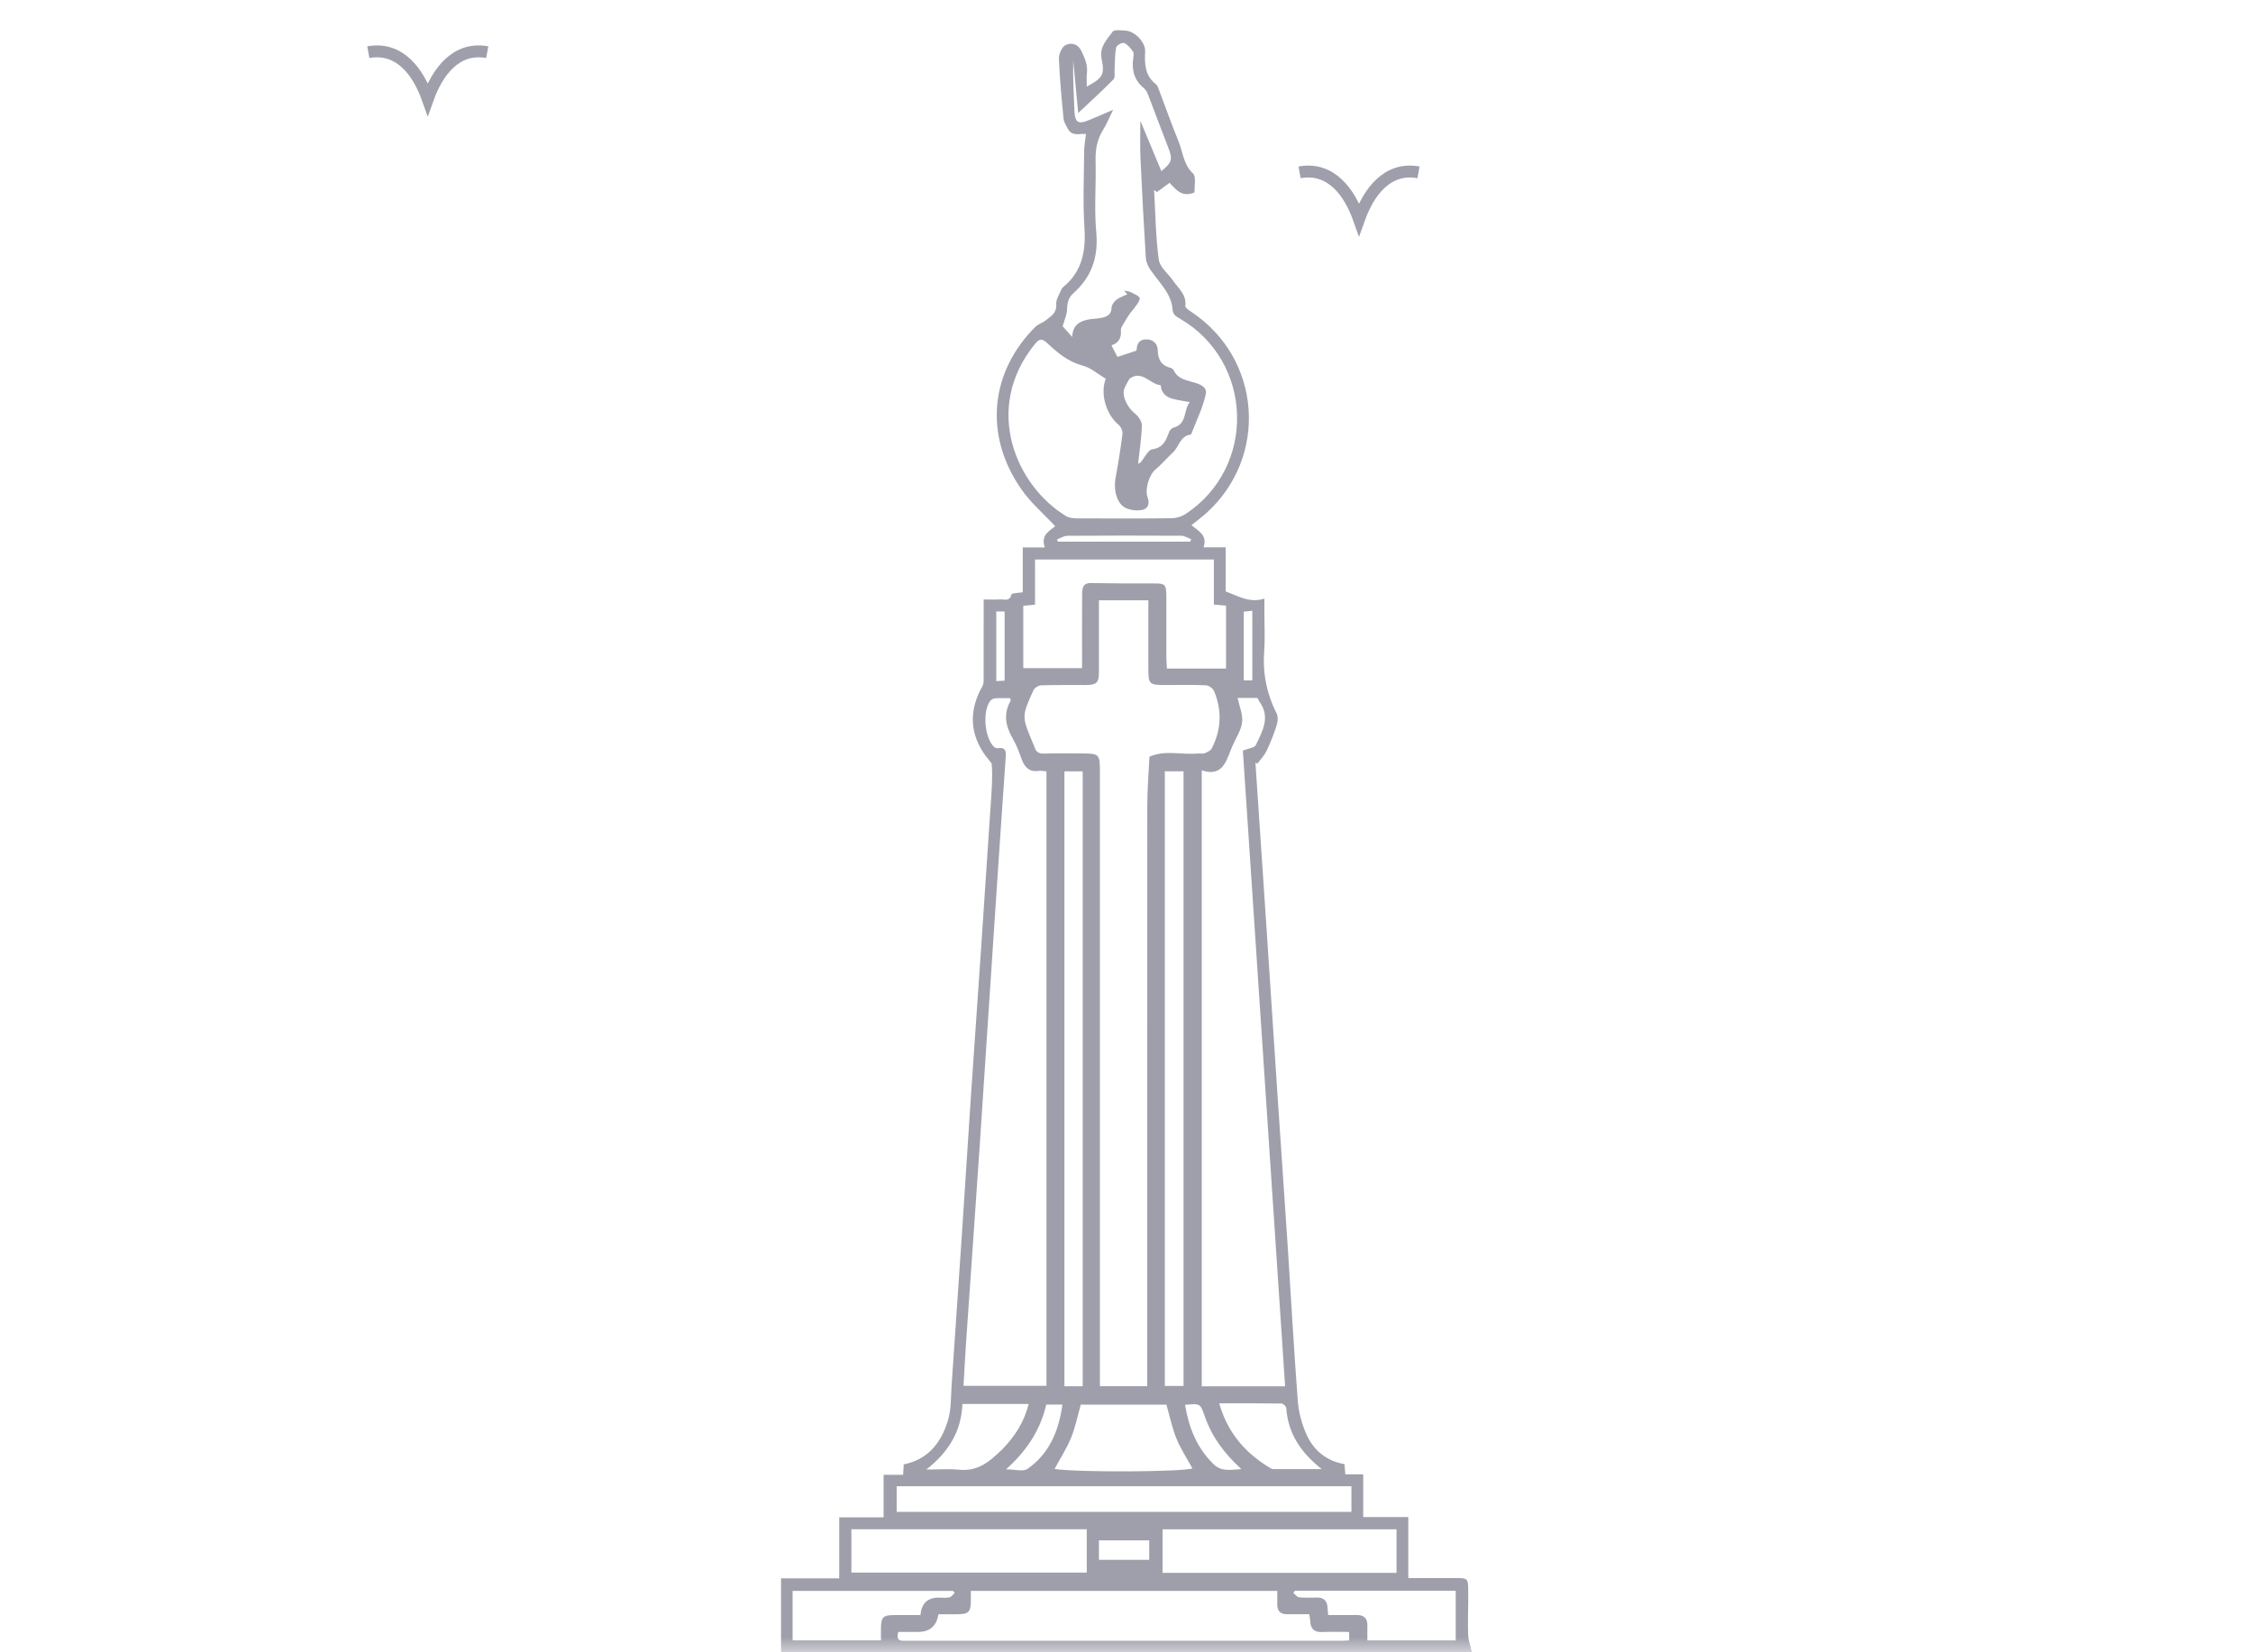 <svg width="75" height="55" viewBox="0 0 75 55" fill="none" xmlns="http://www.w3.org/2000/svg">
<mask id="mask0_1_13810" style="mask-type:alpha" maskUnits="userSpaceOnUse" x="0" y="0" width="75" height="55">
<rect width="75" height="55" fill="#D9D9D9"/>
</mask>
<g mask="url(#mask0_1_13810)">
<path d="M43.261 5.737C44.314 5.545 44.928 6.412 45.24 7.294C45.556 6.408 46.172 5.545 47.22 5.737" stroke="#9E9FAA" stroke-width="0.396" stroke-miterlimit="10"/>
<path d="M12.261 1.737C13.314 1.545 13.928 2.412 14.24 3.294C14.556 2.408 15.172 1.545 16.22 1.737" stroke="#9E9FAA" stroke-width="0.396" stroke-miterlimit="10"/>
<g clip-path="url(#clip0_1_13810)">
<path d="M41.791 25.374C41.912 27.183 42.035 28.993 42.155 30.802C42.282 32.721 42.407 34.641 42.534 36.562C42.644 38.211 42.76 39.86 42.868 41.51C42.98 43.22 43.072 44.93 43.202 46.639C43.231 47.017 43.338 47.408 43.494 47.754C43.734 48.289 44.167 48.635 44.757 48.737C44.766 48.856 44.774 48.955 44.784 49.077H45.38V50.497H46.881V52.529C47.12 52.529 47.333 52.529 47.545 52.529C47.841 52.529 48.138 52.529 48.434 52.529C48.867 52.529 48.873 52.529 48.876 52.982C48.88 53.457 48.857 53.933 48.872 54.407C48.877 54.599 48.951 54.789 48.999 55.001H26V52.538H27.937V50.508H29.414V49.091H30.064C30.071 48.962 30.077 48.865 30.084 48.745C30.903 48.583 31.347 48.006 31.566 47.246C31.666 46.898 31.651 46.514 31.676 46.146C31.789 44.517 31.901 42.888 32.009 41.26C32.119 39.62 32.222 37.981 32.331 36.342C32.435 34.803 32.544 33.264 32.649 31.726C32.762 30.058 32.871 28.388 32.984 26.718C33.014 26.269 33.05 25.821 33.01 25.412C32.915 25.288 32.811 25.17 32.726 25.039C32.258 24.31 32.289 23.578 32.706 22.836C32.755 22.749 32.744 22.622 32.744 22.514C32.746 21.674 32.745 20.834 32.745 19.955C32.943 19.955 33.117 19.965 33.291 19.952C33.428 19.942 33.608 20.04 33.67 19.788C33.682 19.738 33.9 19.741 34.047 19.714V18.221H34.78C34.635 17.798 34.95 17.666 35.126 17.516C34.745 17.105 34.315 16.739 34.001 16.288C32.726 14.461 32.981 12.358 34.465 10.882C34.56 10.788 34.706 10.748 34.812 10.663C34.983 10.525 35.185 10.422 35.161 10.124C35.148 9.969 35.265 9.802 35.328 9.642C35.342 9.606 35.372 9.574 35.401 9.548C36.028 9.03 36.152 8.352 36.099 7.568C36.045 6.729 36.084 5.884 36.09 5.042C36.091 4.856 36.127 4.671 36.151 4.46C35.959 4.436 35.68 4.561 35.539 4.271C35.489 4.168 35.416 4.065 35.405 3.957C35.341 3.29 35.277 2.623 35.25 1.954C35.245 1.799 35.353 1.555 35.474 1.499C35.657 1.413 35.879 1.445 36.007 1.714C36.121 1.955 36.216 2.181 36.181 2.454C36.164 2.589 36.178 2.729 36.178 2.883C36.706 2.595 36.781 2.494 36.672 1.958C36.592 1.553 36.852 1.317 37.04 1.054C37.095 0.978 37.317 1.012 37.462 1.019C37.778 1.034 38.137 1.407 38.121 1.72C38.099 2.131 38.115 2.518 38.475 2.799C38.531 2.842 38.557 2.932 38.586 3.006C38.802 3.574 39.004 4.148 39.234 4.71C39.379 5.068 39.394 5.474 39.714 5.775C39.827 5.883 39.754 6.192 39.766 6.402C39.363 6.581 39.153 6.326 38.935 6.084C38.789 6.191 38.651 6.293 38.513 6.394C38.482 6.37 38.45 6.346 38.419 6.322C38.463 7.096 38.47 7.875 38.574 8.641C38.607 8.894 38.891 9.11 39.054 9.348C39.229 9.604 39.505 9.806 39.457 10.183C39.45 10.239 39.574 10.325 39.651 10.377C41.998 11.926 42.24 15.214 40.143 17.093C39.996 17.224 39.835 17.341 39.663 17.479C39.883 17.675 40.205 17.804 40.066 18.217H40.801V19.687C41.225 19.841 41.599 20.084 42.09 19.926V20.456C42.09 20.858 42.114 21.261 42.084 21.659C42.028 22.397 42.163 23.085 42.496 23.743C42.55 23.849 42.54 24.015 42.502 24.134C42.408 24.428 42.294 24.719 42.161 24.997C42.087 25.151 41.96 25.28 41.858 25.42C41.834 25.406 41.81 25.394 41.786 25.381L41.791 25.374ZM36.582 19.981C36.582 20.105 36.582 20.212 36.582 20.32C36.582 21.002 36.584 21.684 36.582 22.366C36.581 22.729 36.506 22.801 36.143 22.803C35.649 22.806 35.155 22.796 34.661 22.812C34.572 22.814 34.44 22.895 34.403 22.975C34.008 23.845 34.011 23.846 34.379 24.726C34.398 24.772 34.424 24.816 34.437 24.864C34.485 25.033 34.583 25.092 34.762 25.085C35.166 25.07 35.571 25.08 35.977 25.08C36.602 25.08 36.615 25.093 36.615 25.712C36.615 32.39 36.615 39.067 36.615 45.743V46.141H38.188C38.188 45.996 38.188 45.87 38.188 45.742C38.188 39.436 38.186 33.13 38.192 26.823C38.192 26.279 38.238 25.733 38.264 25.188C38.795 24.953 39.354 25.137 39.896 25.08C39.965 25.073 40.042 25.099 40.102 25.074C40.188 25.038 40.299 24.988 40.338 24.913C40.659 24.285 40.684 23.648 40.414 23.002C40.377 22.913 40.239 22.816 40.145 22.812C39.702 22.791 39.256 22.803 38.812 22.803C38.245 22.803 38.227 22.784 38.227 22.215C38.227 21.476 38.227 20.736 38.227 19.981H36.583H36.582ZM40.005 25.642V46.145H42.78C42.309 39.054 41.84 31.995 41.374 24.986C41.563 24.909 41.761 24.892 41.805 24.8C42.023 24.343 42.301 23.874 41.927 23.358C41.898 23.319 41.88 23.272 41.859 23.231H41.199C41.257 23.51 41.38 23.785 41.349 24.039C41.316 24.315 41.138 24.573 41.023 24.839C41.003 24.885 40.983 24.931 40.965 24.978C40.802 25.416 40.639 25.855 40.005 25.642ZM34.836 46.134V25.677C34.742 25.67 34.663 25.65 34.588 25.661C34.279 25.705 34.112 25.555 34.011 25.273C33.928 25.038 33.839 24.8 33.715 24.587C33.475 24.172 33.393 23.761 33.644 23.324C33.651 23.311 33.638 23.287 33.627 23.24C33.467 23.24 33.302 23.233 33.136 23.244C33.077 23.248 33.001 23.283 32.965 23.328C32.702 23.673 32.771 24.539 33.082 24.855C33.113 24.886 33.171 24.911 33.211 24.905C33.506 24.863 33.492 25.033 33.476 25.252C33.348 27.06 33.227 28.87 33.107 30.678C32.943 33.146 32.783 35.615 32.617 38.083C32.468 40.291 32.31 42.499 32.158 44.707C32.126 45.174 32.103 45.641 32.075 46.131H34.834L34.836 46.134ZM37.833 11.672C37.845 11.493 37.882 11.311 38.134 11.297C38.382 11.283 38.536 11.444 38.539 11.646C38.545 11.983 38.672 12.173 38.986 12.252C39.02 12.26 39.055 12.297 39.072 12.331C39.19 12.57 39.394 12.635 39.635 12.7C39.842 12.755 40.197 12.837 40.14 13.112C40.044 13.571 39.825 14.003 39.657 14.448C39.653 14.456 39.643 14.464 39.634 14.466C39.282 14.511 39.248 14.879 39.037 15.07C38.838 15.252 38.664 15.464 38.457 15.635C38.254 15.803 38.103 16.296 38.203 16.558C38.28 16.762 38.219 16.942 38.008 16.977C37.837 17.005 37.63 16.983 37.474 16.909C37.174 16.764 37.059 16.311 37.141 15.878C37.23 15.4 37.307 14.921 37.366 14.44C37.377 14.343 37.31 14.198 37.231 14.134C36.827 13.8 36.615 13.113 36.809 12.608C36.558 12.459 36.318 12.242 36.042 12.17C35.564 12.043 35.209 11.748 34.87 11.429C34.688 11.258 34.601 11.268 34.454 11.449C32.694 13.606 33.84 16.187 35.493 17.182C35.587 17.239 35.717 17.253 35.831 17.255C36.888 17.259 37.946 17.263 39.003 17.251C39.159 17.248 39.336 17.195 39.467 17.109C41.835 15.551 41.73 12.03 39.278 10.606C39.148 10.53 39.042 10.476 39.03 10.281C39.018 10.088 38.936 9.883 38.834 9.716C38.673 9.453 38.461 9.224 38.288 8.969C38.215 8.859 38.153 8.719 38.144 8.589C38.075 7.48 38.015 6.369 37.965 5.259C37.946 4.844 37.961 4.428 37.961 4.021C38.187 4.562 38.422 5.125 38.66 5.696C39.026 5.398 39.043 5.303 38.882 4.892C38.657 4.318 38.444 3.737 38.222 3.161C38.191 3.079 38.146 2.99 38.081 2.937C37.764 2.679 37.671 2.347 37.722 1.953C37.733 1.875 37.754 1.771 37.716 1.717C37.638 1.604 37.539 1.482 37.42 1.431C37.358 1.405 37.168 1.51 37.155 1.578C37.11 1.816 37.118 2.063 37.104 2.306C37.097 2.42 37.128 2.578 37.067 2.641C36.702 3.013 36.316 3.364 35.892 3.762C35.833 3.131 35.781 2.571 35.727 2.011C35.711 2.573 35.744 3.127 35.766 3.682C35.783 4.073 35.883 4.148 36.237 4.003C36.486 3.902 36.733 3.794 37.055 3.656C36.916 3.936 36.834 4.141 36.719 4.324C36.522 4.641 36.462 4.975 36.471 5.349C36.492 6.14 36.42 6.938 36.493 7.723C36.57 8.56 36.338 9.222 35.727 9.765C35.567 9.908 35.525 10.084 35.522 10.3C35.519 10.471 35.436 10.641 35.375 10.86C35.436 10.929 35.551 11.058 35.693 11.217C35.706 10.836 35.925 10.701 36.203 10.641C36.363 10.606 36.532 10.612 36.691 10.575C36.856 10.536 36.997 10.469 37.002 10.245C37.004 10.154 37.083 10.042 37.159 9.982C37.266 9.899 37.403 9.855 37.527 9.796C37.49 9.755 37.454 9.715 37.417 9.674C37.494 9.69 37.577 9.692 37.645 9.727C37.756 9.783 37.944 9.865 37.941 9.93C37.936 10.048 37.819 10.163 37.743 10.276C37.702 10.337 37.646 10.388 37.606 10.448C37.536 10.553 37.467 10.659 37.405 10.769C37.366 10.838 37.306 10.919 37.313 10.989C37.338 11.255 37.229 11.423 36.999 11.495C37.074 11.64 37.14 11.767 37.198 11.88C37.405 11.812 37.599 11.748 37.831 11.672H37.833ZM31.24 53.733C31.177 54.126 30.951 54.322 30.562 54.322C30.339 54.322 30.115 54.322 29.904 54.322C29.81 54.647 30.003 54.616 30.176 54.616C32.488 54.616 34.801 54.616 37.114 54.616C39.644 54.616 42.173 54.616 44.703 54.616C44.77 54.616 44.836 54.608 44.912 54.605V54.322C44.604 54.322 44.319 54.311 44.034 54.325C43.761 54.34 43.623 54.229 43.615 53.951C43.613 53.885 43.597 53.819 43.584 53.733C43.333 53.733 43.097 53.729 42.861 53.733C42.627 53.738 42.512 53.63 42.519 53.391C42.522 53.245 42.519 53.099 42.519 52.955H32.319C32.319 53.079 32.321 53.187 32.319 53.295C32.315 53.657 32.241 53.73 31.881 53.733C31.666 53.734 31.45 53.733 31.241 53.733H31.24ZM36.021 22.239C36.021 22.077 36.021 21.968 36.021 21.859C36.021 21.167 36.019 20.476 36.023 19.784C36.025 19.588 36.041 19.404 36.319 19.408C37.02 19.421 37.721 19.424 38.423 19.421C38.776 19.419 38.823 19.453 38.826 19.823C38.828 20.514 38.826 21.206 38.827 21.897C38.827 22.003 38.839 22.109 38.846 22.254H40.813V20.159C40.676 20.147 40.56 20.137 40.408 20.124V18.624H34.455V20.13C34.302 20.143 34.178 20.153 34.064 20.163V22.239H36.022H36.021ZM38.776 25.674V46.134H39.399V25.674H38.776ZM29.849 50.326H44.987V49.472H29.849V50.326ZM36.042 46.143V25.677H35.434V46.143H36.042ZM28.342 50.907V52.346H36.976C36.976 52.346 36.976 52.346 36.976 52.347H36.177V50.905H28.342V50.907ZM38.701 50.907V52.356H46.489V50.907H38.701ZM35.106 48.897C35.876 49.018 39.41 48.995 39.693 48.877C39.514 48.549 39.304 48.231 39.162 47.884C39.017 47.528 38.94 47.142 38.829 46.757H35.978C35.869 47.14 35.796 47.514 35.655 47.86C35.508 48.217 35.297 48.544 35.105 48.897H35.106ZM31.78 53.023C31.762 53 31.745 52.977 31.727 52.956H26.385V54.604H29.326C29.326 54.456 29.324 54.327 29.326 54.198C29.33 53.831 29.398 53.763 29.763 53.761C30.057 53.758 30.351 53.761 30.642 53.761C30.674 53.373 30.876 53.179 31.249 53.179C31.368 53.179 31.49 53.196 31.604 53.171C31.67 53.157 31.721 53.076 31.78 53.024V53.023ZM48.457 52.95H43.105C43.088 52.975 43.071 53 43.054 53.026C43.118 53.076 43.179 53.163 43.248 53.17C43.443 53.191 43.642 53.179 43.84 53.177C44.072 53.175 44.185 53.293 44.194 53.524C44.196 53.593 44.204 53.66 44.212 53.759C44.535 53.759 44.849 53.763 45.163 53.759C45.412 53.756 45.527 53.873 45.519 54.124C45.514 54.281 45.519 54.439 45.519 54.606H48.459V52.951L48.457 52.95ZM40.587 46.714C40.874 47.719 41.481 48.392 42.311 48.882C42.334 48.896 42.368 48.901 42.396 48.901C42.912 48.901 43.428 48.901 43.998 48.901C43.305 48.355 42.879 47.72 42.818 46.87C42.815 46.814 42.715 46.72 42.659 46.719C41.981 46.708 41.304 46.712 40.588 46.712L40.587 46.714ZM32.038 46.735C32.002 47.642 31.579 48.334 30.837 48.916C31.252 48.916 31.59 48.889 31.92 48.922C32.416 48.974 32.796 48.773 33.142 48.45C33.215 48.383 33.291 48.319 33.361 48.248C33.773 47.825 34.092 47.347 34.241 46.734H32.039L32.038 46.735ZM37.885 15.438C37.904 15.427 37.947 15.416 37.971 15.39C38.102 15.24 38.213 14.976 38.358 14.956C38.729 14.903 38.816 14.652 38.921 14.375C38.943 14.316 39.009 14.249 39.067 14.233C39.521 14.118 39.388 13.667 39.606 13.384C39.369 13.339 39.185 13.319 39.009 13.267C38.797 13.204 38.657 13.062 38.64 12.824C38.279 12.79 38.015 12.303 37.599 12.606C37.543 12.71 37.477 12.815 37.431 12.927C37.331 13.169 37.527 13.566 37.786 13.769C37.9 13.859 38.016 14.036 38.011 14.168C37.999 14.592 37.932 15.014 37.885 15.437V15.438ZM33.489 48.909C33.781 48.909 34.056 48.997 34.203 48.895C34.929 48.391 35.246 47.634 35.367 46.753H34.83C34.632 47.596 34.187 48.288 33.489 48.909ZM39.448 46.761C39.575 47.524 39.841 48.191 40.391 48.731C40.666 49.002 40.964 48.922 41.325 48.902C40.755 48.384 40.346 47.83 40.11 47.157C39.955 46.716 39.96 46.714 39.448 46.763V46.761ZM38.256 51.923V51.273H36.582V51.923H38.256ZM39.626 18.029C39.634 18.001 39.644 17.975 39.652 17.947C39.543 17.907 39.432 17.833 39.323 17.833C38.059 17.826 36.794 17.826 35.529 17.835C35.414 17.835 35.3 17.915 35.186 17.958C35.194 17.982 35.204 18.006 35.212 18.03H39.626V18.029ZM33.165 20.353V22.673C33.272 22.667 33.355 22.662 33.443 22.657V20.353H33.165ZM41.689 20.33C41.571 20.342 41.488 20.351 41.404 20.36V22.648H41.689V20.33Z" fill="#9E9FAA"/>
</g>
</g>
<defs>
<clipPath id="clip0_1_13810">
<rect width="23" height="54" fill="white" transform="translate(26 1)"/>
</clipPath>
</defs>
</svg>
